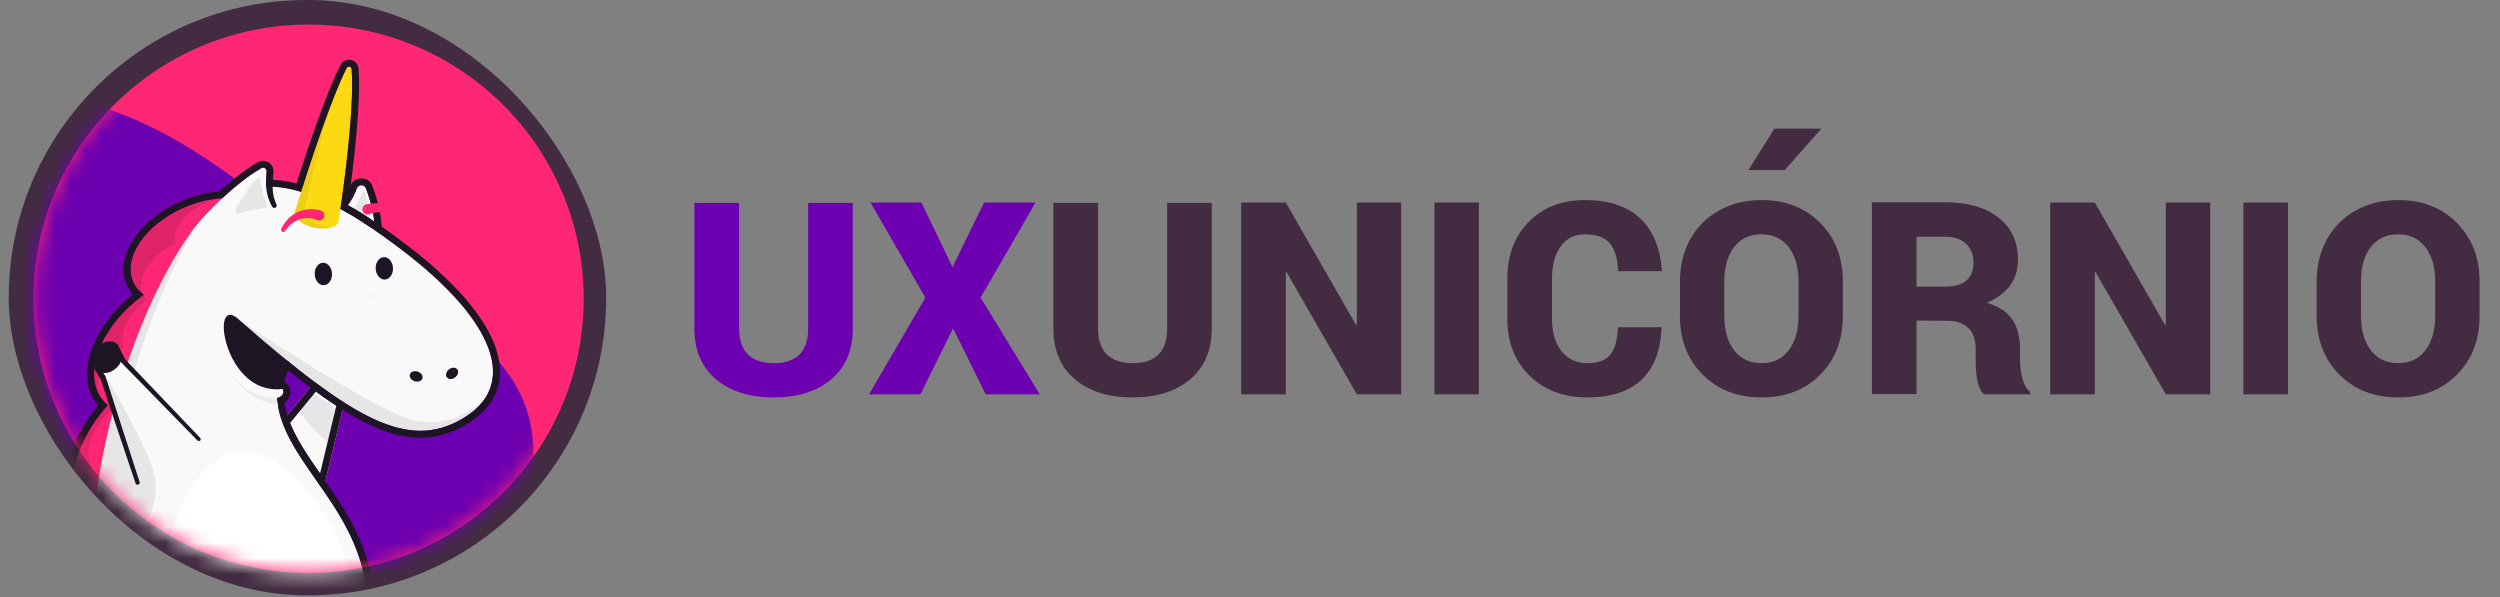<svg width="159" height="38" viewBox="0 0 159 38" fill="none" xmlns="http://www.w3.org/2000/svg">
<rect x="0" y="0" width="159" height="38" fill="#808080" stroke="none"/>
<rect x="0.555" width="38" height="37.863" rx="18.931" fill="#432C42"/>
<path d="M19.623 36.436C9.959 36.436 2.124 28.63 2.124 19C2.124 9.37 9.959 1.563 19.623 1.563C29.288 1.563 37.123 9.37 37.123 19C37.123 28.63 29.288 36.436 19.623 36.436Z" fill="#FF2773"/>
<mask id="mask0" mask-type="alpha" maskUnits="userSpaceOnUse" x="2" y="1" width="36" height="36">
<path d="M19.623 36.436C9.959 36.436 2.124 28.63 2.124 19C2.124 9.37 9.959 1.563 19.623 1.563C29.288 1.563 37.123 9.37 37.123 19C37.123 28.63 29.288 36.436 19.623 36.436Z" fill="#FF2773"/>
</mask>
<g mask="url(#mask0)">
<path d="M27.906 39.265C32.518 36.826 35.194 30.302 33.344 25.622C31.494 20.942 25.117 18.105 20.505 15.226C15.893 12.361 13.046 9.439 8.185 7.432C3.324 5.425 -3.565 4.319 -5.857 7.198C-8.155 10.07 -5.871 16.927 -4.625 22.537C-3.38 28.146 -3.174 32.521 -0.874 34.968C1.424 37.4 5.808 37.911 11.274 38.989C16.747 40.059 23.295 41.705 27.906 39.265Z" fill="#6D00B0"/>
<path d="M21.578 13.544C22.175 13.145 22.509 12.514 22.692 11.989C22.788 11.715 23.176 11.711 23.276 11.984C23.59 12.835 23.955 14.082 23.732 14.804C23.371 15.976 20.403 14.326 21.578 13.544Z" fill="#F9F9F9"/>
<path d="M22.282 22.337C21.892 22.068 21.438 22.047 21.27 22.291C21.255 22.312 21.244 22.335 21.234 22.359L21.233 22.358L20.852 23.269L16.472 28.623C16.469 28.626 16.467 28.629 16.464 28.632L16.46 28.638H16.46C16.447 28.654 16.433 28.671 16.421 28.689C15.943 29.378 16.451 30.554 17.555 31.315C18.66 32.077 19.944 32.136 20.422 31.446C20.48 31.363 20.523 31.273 20.552 31.176H20.553L20.554 31.173C20.565 31.135 20.574 31.097 20.581 31.058L22.227 24.216L22.71 23.216C22.828 22.97 22.647 22.589 22.282 22.337Z" fill="#F9F9F9"/>
<path d="M8.471 17.933C7.791 16.416 9.211 14.307 11.645 13.224C14.078 12.141 16.602 12.493 17.282 14.011C17.962 15.528 16.541 17.636 14.108 18.719C11.675 19.802 9.151 19.45 8.471 17.933Z" fill="#FF2773"/>
<path d="M6.53 25.442C5.285 23.929 6.241 21.095 8.666 19.112C11.091 17.129 14.067 16.747 15.313 18.26C16.558 19.772 15.602 22.606 13.177 24.589C10.752 26.572 7.776 26.954 6.53 25.442Z" fill="#FF2773"/>
<path d="M5.611 33.424C3.937 32.059 4.355 28.793 6.543 26.128C8.731 23.463 11.862 22.41 13.536 23.774C15.21 25.139 14.792 28.405 12.604 31.07C10.415 33.734 7.285 34.788 5.611 33.424Z" fill="#FF2773"/>
<path d="M5.652 39.31C5.652 39.299 5.652 39.288 5.651 39.277C5.65 39.26 5.649 39.242 5.648 39.224C5.648 39.196 5.648 39.169 5.647 39.14C5.646 39.1 5.646 39.06 5.645 39.021C5.557 33.661 6.381 28.806 7.571 24.778C9.166 19.378 17.253 21.647 17.619 25.395C18.026 29.574 23.217 32.407 23.382 38.496C23.383 38.525 23.386 38.554 23.387 38.584C23.588 43.464 19.781 47.582 14.884 47.783C11.205 47.933 7.957 45.83 6.484 42.705C6.106 41.975 5.833 41.09 5.71 40.024C5.682 39.789 5.662 39.551 5.652 39.31Z" fill="#F9F9F9"/>
<path d="M15.737 52.655C13.854 49.044 13.478 41.571 14.468 37.74C15.773 32.691 23.043 33.992 23.354 38.12C23.665 42.247 21.248 47.889 17.454 52.606C16.999 53.128 15.907 52.981 15.737 52.655Z" fill="#F9F9F9"/>
<path d="M11.255 52.81C14.374 46.804 14.319 40.614 12.463 37.336C10.606 34.058 5.784 35.19 5.647 38.679C5.51 42.167 6.664 47.84 9.538 52.88C9.784 53.299 11.079 53.149 11.255 52.81Z" fill="#F9F9F9"/>
<path d="M17.566 24.997C17.499 23.858 18.244 22.868 18.244 22.868C18.244 22.868 15.868 21.017 15.146 19.829C14.423 18.64 13.802 19.908 13.948 21.021C14.093 22.134 14.873 25.108 17.566 24.997Z" fill="#1E1524"/>
<path d="M7.585 24.727C9.374 18.752 11.922 14.593 13.461 13.317C16.053 11.167 19.079 10.93 25.66 15.972C31.437 20.399 33.106 24.538 29.338 26.672C25.971 28.578 22.598 26.84 15.139 20.277C13.309 18.666 14.257 25.192 17.934 24.734C17.965 24.73 17.994 24.749 18.004 24.778C18.141 25.213 17.61 25.317 17.61 25.317C18.96 31.728 5.638 31.23 7.585 24.727Z" fill="#F9F9F9"/>
<path d="M12.303 14.575C14.142 12.331 15.89 11.106 16.625 10.694C16.783 10.605 16.975 10.732 16.955 10.912C16.895 11.439 16.862 12.356 17.21 13.049C18.303 15.22 10.412 16.883 12.303 14.575Z" fill="#F9F9F9"/>
<path d="M18.746 13.499C18.746 13.499 20.748 6.877 22.049 4.331C22.124 4.185 22.345 4.228 22.359 4.392C22.601 7.351 21.531 14.076 21.531 14.076C21.451 14.46 20.763 14.644 19.993 14.485C19.224 14.325 18.666 13.884 18.746 13.499Z" fill="#FCDA12"/>
<path d="M10.011 39.249C10.156 42.773 13.089 45.514 16.56 45.372C20.032 45.23 22.524 42.048 22.496 38.522C22.463 34.456 18.809 28.577 15.337 28.719C11.866 28.861 9.866 35.726 10.011 39.249Z" fill="white"/>
<path d="M6.548 24.012C6.364 23.79 6.505 23.373 6.862 23.081C7.219 22.789 7.657 22.733 7.84 22.956C8.023 23.178 7.883 23.595 7.526 23.887C7.169 24.179 6.731 24.235 6.548 24.012Z" fill="#FF2773"/>
<path d="M6.338 22.145C6.704 21.845 7.154 21.787 7.342 22.016C7.359 22.036 7.372 22.058 7.383 22.08L7.384 22.08L7.839 22.956L12.646 27.934C12.648 27.937 12.651 27.94 12.654 27.943L12.659 27.948H12.659C12.673 27.964 12.688 27.98 12.702 27.996C13.235 28.644 12.825 29.858 11.787 30.706C10.749 31.555 9.475 31.719 8.942 31.072C8.877 30.993 8.827 30.907 8.789 30.813H8.788L8.787 30.81C8.773 30.774 8.761 30.736 8.75 30.698L6.547 24.013L5.983 23.056C5.845 22.82 5.994 22.426 6.338 22.145Z" fill="#F9F9F9"/>
<path d="M6.015 23.1C5.827 22.872 5.971 22.443 6.338 22.143C6.704 21.844 7.154 21.786 7.343 22.015C7.531 22.243 7.386 22.672 7.02 22.971C6.653 23.271 6.203 23.329 6.015 23.1Z" fill="#F9F9F9"/>
<path opacity="0.08" d="M22.338 13.357C22.845 12.852 22.97 12.378 23.053 12.226C23.136 12.074 23.21 12.11 23.385 12.792C23.559 13.473 23.576 14.119 23.576 14.119L22.338 13.357Z" fill="#1E1524"/>
<path opacity="0.14" d="M11.169 15.468C9.578 16.261 8.666 17.665 9.09 18.704C8.82 18.496 8.608 18.238 8.471 17.933C7.79 16.416 9.211 14.308 11.644 13.225C12.476 12.855 13.318 12.652 14.094 12.606C13.997 12.627 13.899 12.65 13.801 12.676C12.072 13.142 10.902 14.386 11.169 15.468Z" fill="#1E1524"/>
<path opacity="0.14" d="M6.541 26.131C6.644 26.006 6.749 25.884 6.856 25.766C6.737 25.67 6.628 25.562 6.529 25.443C5.283 23.931 6.24 21.097 8.665 19.114C8.813 18.993 8.964 18.878 9.116 18.769C9.17 18.883 9.239 18.988 9.32 19.084C8.167 19.976 7.566 21.157 7.857 22.094C6.635 22.92 5.985 24.085 6.334 25.046C6.479 25.447 6.78 25.764 7.188 25.987C5.843 27.173 5.254 28.697 5.847 29.758C4.958 30.823 4.645 32.026 5.153 32.903C5.239 33.051 5.345 33.183 5.467 33.3C3.961 31.869 4.417 28.718 6.541 26.131Z" fill="#1E1524"/>
<path opacity="0.08" d="M20.984 28.27C20.984 28.27 19.492 27.025 18.848 25.847L19.723 24.887L21.551 26.095L20.984 28.27Z" fill="#1E1524"/>
<path opacity="0.06" d="M17.677 25.713C15.652 25.517 14.867 23.918 14.867 23.918C15.477 24.75 16.188 25.273 17.61 25.316C17.904 25.325 18.346 25.778 17.677 25.713Z" fill="#1E1524"/>
<path opacity="0.08" d="M8.141 23.018C10.096 17.347 12.469 14.371 12.469 14.371C12.469 14.371 10.283 17.851 8.578 23.471L8.141 23.018Z" fill="#1E1524"/>
<path opacity="0.08" d="M5.642 37.614C5.642 37.614 5.597 36.276 5.862 33.607C6.052 31.695 6.338 29.919 6.687 28.28C6.684 28.277 6.682 28.274 6.679 28.271L6.803 27.75C6.893 27.354 6.985 26.965 7.081 26.586L7.152 26.288L6.615 23.727C7.461 25.155 9.346 28.418 9.795 30.127C10.119 31.361 9.693 33.712 8.043 33.975C7.517 34.059 7.042 33.837 6.711 33.409C6.48 36.549 6.574 39.949 7.194 43.511C7.602 47.835 10.005 52.354 10.005 52.354C10.005 52.354 10.659 52.752 11.486 52.354C12.313 51.957 11.017 53.519 11.017 53.519C11.017 53.519 10.043 53.994 9.532 53.373C9.022 52.751 7.198 48.103 6.498 45.334C5.832 42.693 5.526 40.383 5.642 37.614Z" fill="#1E1524"/>
<g opacity="0.08">
<path opacity="0.08" d="M21.251 19.451C21.349 19.435 21.445 19.416 21.54 19.395C21.635 19.375 21.727 19.35 21.823 19.333C21.917 19.314 22.011 19.294 22.104 19.273C22.196 19.251 22.292 19.238 22.384 19.218L22.524 19.191L22.593 19.176L22.663 19.164C22.757 19.149 22.85 19.132 22.943 19.115C23.036 19.097 23.13 19.086 23.223 19.071L23.363 19.048C23.409 19.04 23.456 19.035 23.503 19.029C23.877 18.975 24.252 18.936 24.631 18.902C24.82 18.885 25.01 18.872 25.202 18.857L25.783 18.82C25.413 18.678 25.02 18.617 24.628 18.59C24.234 18.565 23.838 18.579 23.447 18.636C23.398 18.644 23.349 18.649 23.301 18.658L23.155 18.685L23.01 18.714C22.962 18.723 22.913 18.733 22.866 18.747C22.675 18.797 22.484 18.847 22.3 18.918C21.929 19.049 21.574 19.229 21.251 19.451Z" fill="#1E1524"/>
</g>
<path opacity="0.06" d="M19.995 14.484C19.226 14.325 18.667 13.884 18.748 13.499C18.748 13.499 19.848 9.86 20.947 6.94C20.488 8.388 19.462 12.877 19.346 13.38C19.229 13.883 20.176 14.351 21.074 14.469C20.79 14.556 20.404 14.569 19.995 14.484Z" fill="#1E1524"/>
<path d="M12.732 27.85L7.953 22.846L7.98 22.883L7.53 22.004C7.489 21.924 7.39 21.892 7.31 21.933C7.304 21.936 7.298 21.94 7.293 21.944L7.29 21.945L7.289 21.946L7.53 22.007C7.52 21.987 7.508 21.965 7.493 21.942C7.485 21.931 7.477 21.92 7.468 21.909L7.442 21.881C7.406 21.843 7.365 21.812 7.32 21.788C7.233 21.739 7.139 21.718 7.05 21.711C6.872 21.701 6.711 21.744 6.564 21.808C6.418 21.872 6.286 21.96 6.169 22.065C6.052 22.17 5.95 22.293 5.873 22.437C5.834 22.509 5.802 22.587 5.781 22.671C5.76 22.755 5.75 22.847 5.763 22.944C5.77 22.993 5.783 23.042 5.803 23.09C5.809 23.102 5.814 23.114 5.821 23.125L5.83 23.143L5.837 23.155L5.863 23.2L5.968 23.381C6.109 23.623 6.251 23.862 6.394 24.102L6.378 24.068L8.622 30.74C8.645 30.811 8.722 30.849 8.793 30.825C8.863 30.802 8.901 30.726 8.879 30.656L6.715 23.958C6.711 23.947 6.706 23.936 6.701 23.926L6.699 23.924C6.559 23.683 6.418 23.443 6.275 23.203L6.168 23.023L6.142 22.978L6.136 22.968L6.132 22.962C6.13 22.958 6.129 22.954 6.127 22.95C6.119 22.934 6.114 22.915 6.111 22.895C6.097 22.811 6.125 22.7 6.179 22.598C6.287 22.393 6.485 22.214 6.702 22.115C6.81 22.066 6.928 22.038 7.03 22.043C7.081 22.046 7.126 22.058 7.161 22.076C7.178 22.086 7.193 22.097 7.206 22.109L7.215 22.119C7.218 22.122 7.219 22.125 7.222 22.128C7.226 22.134 7.231 22.143 7.237 22.154L7.238 22.155C7.279 22.236 7.377 22.268 7.457 22.227C7.464 22.223 7.471 22.219 7.478 22.214L7.478 22.214L7.239 22.155L7.698 23.029L7.699 23.03C7.706 23.043 7.715 23.056 7.725 23.066L12.559 28.018C12.605 28.066 12.682 28.067 12.73 28.02C12.777 27.974 12.778 27.898 12.732 27.85Z" fill="#1E1524"/>
<path d="M6.338 22.145C6.704 21.845 7.154 21.787 7.343 22.016C7.418 22.108 7.599 22.428 7.658 22.5C7.846 22.729 7.701 23.157 7.335 23.457C6.968 23.757 6.518 23.814 6.33 23.586C6.254 23.494 6.074 23.173 6.015 23.102C5.827 22.873 5.971 22.445 6.338 22.145Z" fill="#1E1524"/>
<path d="M20.091 24.902L18.45 26.904C18.877 27.98 19.591 29.021 20.354 30.113L21.391 25.807C20.971 25.532 20.559 25.242 20.091 24.902ZM20.014 24.299C20.717 24.814 21.281 25.217 21.895 25.605L20.582 31.058C20.574 31.097 20.566 31.136 20.554 31.173V31.174C19.52 29.672 18.474 28.304 17.946 26.821L20.014 24.299Z" fill="#1E1524"/>
<path opacity="0.08" d="M30.969 25.272C30.969 25.272 28.95 27.476 26.146 26.672C23.342 25.868 15.14 20.277 15.14 20.277C15.14 20.277 21.893 26.758 26.071 27.582C29.249 27.953 30.969 25.272 30.969 25.272Z" fill="#1E1524"/>
<path d="M22.194 4.241C22.137 4.241 22.08 4.269 22.049 4.33C21.108 6.171 19.801 10.144 19.149 12.203C18.402 11.974 17.728 11.87 17.108 11.87C17.047 11.87 16.987 11.87 16.927 11.873C16.904 11.508 16.927 11.165 16.955 10.912C16.971 10.773 16.859 10.665 16.734 10.665C16.698 10.665 16.661 10.674 16.625 10.694C16.145 10.964 15.23 11.581 14.141 12.604C13.352 12.645 12.492 12.848 11.644 13.225C9.211 14.308 7.79 16.416 8.47 17.933C8.616 18.259 8.848 18.532 9.146 18.748C8.984 18.863 8.824 18.985 8.666 19.114C6.241 21.097 5.284 23.931 6.53 25.443C6.629 25.562 6.738 25.67 6.857 25.766C6.75 25.884 6.645 26.006 6.543 26.131C4.354 28.796 3.937 32.062 5.611 33.427C5.691 33.493 5.775 33.553 5.863 33.607C5.737 34.903 5.661 36.24 5.643 37.614C4.575 37.72 3.753 38.227 3.607 38.971C3.587 39.07 3.58 39.17 3.586 39.27C2.645 39.824 2.115 40.664 2.346 41.375C2.409 41.569 2.524 41.739 2.68 41.879C1.96 42.904 1.838 44.055 2.447 44.614C2.678 44.826 2.985 44.927 3.33 44.927C3.572 44.927 3.834 44.877 4.1 44.781C4.347 45.491 4.815 45.977 5.372 46.001C5.386 46.002 5.401 46.002 5.416 46.002C5.826 46.002 6.208 45.749 6.499 45.334C7.132 47.78 8.128 50.407 9.539 52.881L9.552 53.191C9.56 53.379 9.905 53.519 10.341 53.519C10.368 53.519 10.397 53.518 10.425 53.517C10.899 53.497 11.277 53.32 11.268 53.121L11.256 52.811C12.147 51.095 12.778 49.365 13.184 47.691C13.553 47.747 13.93 47.779 14.312 47.788C14.609 49.668 15.082 51.397 15.739 52.655L15.75 52.938C15.758 53.125 16.104 53.265 16.539 53.265C16.567 53.265 16.595 53.265 16.623 53.263C17.097 53.244 17.475 53.067 17.467 52.867L17.456 52.607C20.605 48.692 22.806 44.139 23.285 40.343C23.375 39.773 23.412 39.184 23.387 38.585C23.386 38.555 23.384 38.526 23.382 38.496C23.225 32.67 18.465 29.825 17.698 25.929C17.684 25.733 17.656 25.529 17.611 25.317C17.611 25.317 18.142 25.213 18.005 24.779C17.996 24.751 17.971 24.734 17.943 24.734C17.941 24.734 17.938 24.734 17.935 24.734C17.81 24.75 17.688 24.757 17.57 24.757C17.568 24.757 17.567 24.757 17.565 24.757C17.599 23.836 18.111 23.059 18.224 22.899C22.016 25.984 24.561 27.4 26.735 27.4C27.646 27.4 28.492 27.151 29.338 26.672C33.106 24.537 31.438 20.399 25.66 15.972C24.852 15.353 24.097 14.813 23.39 14.347C22.881 13.99 22.245 13.612 21.649 13.297C21.678 13.097 21.714 12.848 21.732 12.716C22.029 10.594 22.533 6.519 22.359 4.391C22.352 4.296 22.273 4.241 22.194 4.241ZM22.194 3.8C22.513 3.8 22.774 4.039 22.8 4.355C22.977 6.509 22.481 10.555 22.17 12.776C22.161 12.845 22.146 12.946 22.131 13.055C22.683 13.357 23.21 13.681 23.64 13.982C24.358 14.456 25.128 15.008 25.93 15.622C27.866 17.106 29.353 18.56 30.352 19.945C31.389 21.384 31.872 22.716 31.79 23.903C31.745 24.548 31.531 25.145 31.155 25.675C30.782 26.202 30.244 26.667 29.557 27.055C28.624 27.584 27.7 27.841 26.735 27.841C24.582 27.841 22.131 26.597 18.343 23.564C18.243 23.764 18.136 24.021 18.07 24.309C18.237 24.351 18.373 24.476 18.427 24.646C18.521 24.946 18.444 25.172 18.362 25.309C18.293 25.426 18.2 25.512 18.106 25.576C18.119 25.675 18.13 25.773 18.137 25.869C18.443 27.382 19.422 28.782 20.458 30.263C21.991 32.453 23.727 34.936 23.825 38.478C23.825 38.487 23.826 38.496 23.826 38.505C23.827 38.525 23.828 38.546 23.829 38.566C23.855 39.181 23.819 39.8 23.723 40.405C23.483 42.299 22.808 44.448 21.771 46.619C20.774 48.709 19.438 50.827 17.905 52.752L17.909 52.849C17.914 52.982 17.877 53.314 17.414 53.531C17.203 53.631 16.928 53.692 16.641 53.703C16.607 53.705 16.573 53.706 16.539 53.706C16.267 53.706 16.017 53.662 15.816 53.579C15.373 53.397 15.313 53.082 15.308 52.956L15.3 52.77C14.719 51.623 14.249 50.056 13.934 48.214C13.795 48.205 13.656 48.194 13.517 48.179C13.096 49.794 12.486 51.383 11.703 52.909L11.711 53.103C11.716 53.236 11.679 53.568 11.216 53.785C11.005 53.885 10.73 53.946 10.444 53.958C10.409 53.959 10.375 53.96 10.341 53.96C10.069 53.96 9.819 53.916 9.617 53.833C9.175 53.651 9.115 53.337 9.11 53.21L9.101 53.006C7.924 50.922 6.952 48.578 6.27 46.177C6.005 46.351 5.715 46.443 5.416 46.443C5.395 46.443 5.374 46.443 5.353 46.442C4.733 46.415 4.189 46.001 3.844 45.312C3.668 45.349 3.496 45.368 3.329 45.368C2.862 45.368 2.453 45.22 2.147 44.939C1.435 44.286 1.439 43.077 2.127 41.919C2.039 41.793 1.971 41.657 1.924 41.511C1.772 41.042 1.849 40.532 2.146 40.038C2.373 39.659 2.718 39.311 3.151 39.022C3.156 38.976 3.163 38.931 3.172 38.887C3.266 38.408 3.565 37.992 4.036 37.685C4.362 37.472 4.761 37.319 5.206 37.233C5.23 36.098 5.294 34.953 5.398 33.823C5.375 33.805 5.353 33.787 5.33 33.77C4.851 33.379 4.511 32.856 4.318 32.214C4.139 31.617 4.096 30.944 4.189 30.212C4.375 28.753 5.089 27.205 6.2 25.853C6.216 25.833 6.232 25.814 6.249 25.794C6.228 25.771 6.208 25.748 6.189 25.724C5.827 25.285 5.615 24.751 5.557 24.137C5.504 23.569 5.586 22.956 5.802 22.316C6.232 21.043 7.149 19.785 8.385 18.774C8.409 18.755 8.432 18.736 8.456 18.717C8.295 18.535 8.165 18.334 8.066 18.114C7.673 17.237 7.835 16.192 8.522 15.171C9.167 14.214 10.212 13.381 11.463 12.823C12.278 12.46 13.135 12.238 13.954 12.175C15.2 11.025 16.143 10.46 16.408 10.311C16.508 10.255 16.621 10.225 16.734 10.225C16.923 10.225 17.104 10.306 17.23 10.447C17.356 10.587 17.416 10.775 17.395 10.963C17.381 11.087 17.367 11.251 17.362 11.435C17.841 11.455 18.335 11.53 18.856 11.663C19.568 9.439 20.765 5.872 21.654 4.131C21.759 3.927 21.965 3.8 22.194 3.8Z" fill="#1E1524"/>
<path d="M16.925 11.508L16.922 11.541L16.92 11.57C16.919 11.588 16.919 11.607 16.919 11.625C16.918 11.662 16.918 11.697 16.919 11.733C16.921 11.805 16.925 11.876 16.932 11.947C16.945 12.088 16.968 12.227 17.001 12.364C17.034 12.502 17.075 12.636 17.128 12.767C17.178 12.899 17.244 13.024 17.312 13.147C17.353 13.22 17.446 13.247 17.521 13.206C17.591 13.167 17.618 13.082 17.586 13.01L17.583 13.002C17.532 12.889 17.484 12.774 17.45 12.655C17.413 12.537 17.387 12.415 17.369 12.293C17.351 12.171 17.341 12.047 17.34 11.924C17.339 11.863 17.341 11.801 17.345 11.741C17.347 11.71 17.349 11.68 17.352 11.651C17.354 11.636 17.355 11.621 17.358 11.607L17.361 11.586C17.362 11.58 17.363 11.572 17.364 11.57C17.396 11.451 17.325 11.329 17.206 11.298C17.087 11.266 16.965 11.336 16.933 11.455C16.93 11.467 16.928 11.48 16.926 11.492L16.925 11.508Z" fill="#1E1524"/>
<path d="M22.985 11.781C22.862 11.781 22.739 11.851 22.691 11.989C22.573 12.327 22.393 12.708 22.12 13.044C23.018 13.532 23.784 14.087 23.793 14.087C23.751 13.409 23.5 12.594 23.275 11.984C23.226 11.848 23.105 11.781 22.985 11.781ZM22.985 11.34C23.303 11.34 23.581 11.533 23.691 11.832C24.015 12.713 24.199 13.462 24.235 14.059C24.243 14.181 24.2 14.301 24.116 14.389C24.032 14.477 23.916 14.528 23.794 14.528C23.654 14.528 23.579 14.476 23.465 14.397C23.256 14.254 22.621 13.818 21.908 13.431C21.793 13.368 21.712 13.258 21.686 13.129C21.661 13 21.694 12.867 21.776 12.766C21.979 12.516 22.146 12.206 22.273 11.844C22.38 11.538 22.659 11.34 22.985 11.34Z" fill="#1E1524"/>
<path opacity="0.08" d="M16.575 11.498C16.609 11.974 16.801 12.647 16.974 13.025C17.018 13.12 16.954 13.23 16.85 13.24C16.503 13.276 15.821 13.37 15.228 13.59C15.056 13.653 14.899 13.467 14.989 13.309C15.295 12.776 15.703 12.049 16.278 11.396C16.377 11.284 16.564 11.348 16.575 11.498Z" fill="#1E1524"/>
<path d="M24.208 13.798C24.208 13.798 24.308 14.562 24.289 14.649C24.27 14.735 23.972 14.351 23.972 14.351L24.208 13.798Z" fill="#1E1524"/>
<path d="M28.424 24.004C28.314 23.865 28.372 23.636 28.554 23.494C28.736 23.352 28.972 23.349 29.082 23.488C29.192 23.627 29.134 23.856 28.952 23.998C28.771 24.141 28.534 24.143 28.424 24.004Z" fill="#1E1524"/>
<path d="M26.365 24.243C26.145 24.171 26.013 23.976 26.069 23.808C26.125 23.64 26.348 23.562 26.567 23.634C26.787 23.707 26.919 23.902 26.864 24.07C26.808 24.238 26.584 24.316 26.365 24.243Z" fill="#1E1524"/>
<path d="M23.893 17.09C23.877 16.697 24.11 16.367 24.414 16.355C24.718 16.342 24.978 16.651 24.994 17.045C25.01 17.439 24.777 17.769 24.473 17.781C24.169 17.794 23.91 17.484 23.893 17.09Z" fill="#1E1524"/>
<path d="M20.017 17.448C20 17.054 20.233 16.724 20.538 16.712C20.841 16.7 21.101 17.009 21.117 17.403C21.133 17.797 20.9 18.126 20.596 18.139C20.292 18.151 20.033 17.842 20.017 17.448Z" fill="#1E1524"/>
<path d="M23.487 13.62C23.673 13.553 23.865 13.508 24.057 13.499C24.25 13.49 24.442 13.518 24.623 13.589C24.805 13.66 24.973 13.773 25.117 13.916C25.26 14.06 25.379 14.235 25.461 14.426L25.463 14.429C25.494 14.502 25.578 14.536 25.651 14.504C25.718 14.476 25.752 14.403 25.733 14.335C25.668 14.097 25.556 13.871 25.404 13.671C25.252 13.47 25.057 13.295 24.828 13.168C24.601 13.04 24.34 12.962 24.078 12.939C23.815 12.914 23.553 12.941 23.302 12.995C23.124 13.034 23.012 13.208 23.051 13.384C23.089 13.561 23.264 13.672 23.441 13.634C23.455 13.631 23.468 13.627 23.481 13.623L23.487 13.62Z" fill="#FF2773"/>
<path d="M20.382 13.379C20.134 13.314 19.873 13.286 19.615 13.308C19.358 13.329 19.106 13.4 18.881 13.513C18.654 13.626 18.455 13.78 18.29 13.958C18.123 14.136 17.99 14.337 17.887 14.549C17.853 14.62 17.882 14.706 17.954 14.74C18.019 14.771 18.097 14.749 18.136 14.691L18.137 14.689C18.253 14.515 18.392 14.359 18.55 14.232C18.707 14.105 18.882 14.005 19.066 13.944C19.25 13.882 19.441 13.858 19.629 13.869C19.817 13.88 20.001 13.925 20.176 13.998C20.343 14.068 20.535 13.99 20.605 13.823C20.675 13.657 20.597 13.466 20.43 13.396C20.416 13.39 20.402 13.385 20.388 13.382L20.382 13.379Z" fill="#FF2773"/>
</g>
<path d="M51.398 12.901H54.238V20.89C54.238 22.268 53.782 23.345 52.869 24.121C51.963 24.891 50.74 25.276 49.201 25.276C47.667 25.276 46.445 24.891 45.532 24.121C44.62 23.345 44.163 22.268 44.163 20.89V12.901H47.003V20.89C47.003 21.629 47.193 22.181 47.571 22.547C47.956 22.914 48.505 23.097 49.219 23.097C50.672 23.097 51.398 22.361 51.398 20.89V12.901ZM58.605 12.883L60.578 16.989L62.59 12.883H65.858L62.366 18.926L66.128 25.08H62.692L60.616 20.881L58.539 25.08H55.271L58.856 18.926L55.364 12.883H58.605Z" fill="#6D00B0"/>
<path d="M74.228 12.901H77.068V20.89C77.068 22.268 76.612 23.345 75.699 24.121C74.793 24.891 73.57 25.276 72.031 25.276C70.498 25.276 69.275 24.891 68.362 24.121C67.45 23.345 66.994 22.268 66.994 20.89V12.901H69.834V20.89C69.834 21.629 70.023 22.181 70.401 22.547C70.786 22.914 71.336 23.097 72.049 23.097C73.502 23.097 74.228 22.361 74.228 20.89V12.901ZM89.116 12.883V25.08H86.295L81.826 17.305L81.779 17.324V25.08H78.94V12.883H81.779L86.239 20.657L86.295 20.639V12.883H89.116ZM94.061 12.883V25.08H91.23V12.883H94.061ZM105.671 20.872C105.615 22.312 105.19 23.407 104.396 24.158C103.607 24.903 102.459 25.276 100.951 25.276C99.442 25.276 98.216 24.813 97.273 23.888C96.335 22.963 95.867 21.759 95.867 20.276V17.724C95.867 16.241 96.32 15.037 97.226 14.112C98.132 13.187 99.331 12.725 100.82 12.725C102.316 12.725 103.474 13.106 104.293 13.87C105.119 14.633 105.584 15.741 105.69 17.194L105.671 17.25H102.915C102.878 16.43 102.698 15.834 102.375 15.462C102.052 15.089 101.522 14.903 100.783 14.903C100.144 14.903 99.638 15.158 99.265 15.667C98.893 16.176 98.707 16.855 98.707 17.706V20.276C98.707 21.132 98.908 21.818 99.312 22.333C99.722 22.842 100.268 23.097 100.951 23.097C101.64 23.097 102.127 22.92 102.412 22.566C102.704 22.212 102.869 21.629 102.906 20.816H105.653L105.671 20.872ZM114.386 20.099V17.883C114.386 16.989 114.178 16.269 113.762 15.723C113.347 15.176 112.766 14.903 112.021 14.903C111.276 14.903 110.696 15.176 110.28 15.723C109.87 16.263 109.666 16.983 109.666 17.883V20.099C109.666 21.005 109.874 21.731 110.289 22.277C110.712 22.824 111.292 23.097 112.031 23.097C112.775 23.097 113.353 22.824 113.762 22.277C114.178 21.731 114.386 21.005 114.386 20.099ZM117.207 17.901V20.099C117.207 21.613 116.729 22.855 115.774 23.823C114.824 24.791 113.579 25.276 112.04 25.276C110.5 25.276 109.25 24.791 108.288 23.823C107.325 22.855 106.844 21.613 106.844 20.099V17.901C106.844 16.908 107.059 16.021 107.487 15.239C107.921 14.45 108.533 13.836 109.321 13.395C110.116 12.948 111.019 12.725 112.031 12.725C113.564 12.725 114.808 13.209 115.764 14.177C116.726 15.145 117.207 16.387 117.207 17.901ZM111.202 10.816L112.85 8.181H115.839L113.511 10.816H111.202ZM121.891 25.061H119.051V12.864H123.744C125.165 12.864 126.286 13.19 127.105 13.842C127.93 14.494 128.343 15.387 128.343 16.523C128.343 17.771 127.685 18.683 126.369 19.261C127.102 19.472 127.636 19.819 127.971 20.304C128.306 20.788 128.474 21.412 128.474 22.175V22.939C128.474 23.323 128.526 23.708 128.632 24.093C128.737 24.478 128.899 24.751 129.116 24.913V25.08H126.192C125.832 24.794 125.652 24.081 125.652 22.939V22.194C125.652 21.61 125.497 21.166 125.187 20.862C124.883 20.558 124.433 20.406 123.837 20.406L121.891 20.387V25.061ZM121.891 15.062V18.227H123.753C124.324 18.227 124.759 18.1 125.057 17.846C125.361 17.585 125.513 17.206 125.513 16.71C125.513 16.207 125.358 15.806 125.047 15.508C124.737 15.21 124.302 15.062 123.744 15.062H121.891ZM140.568 12.883V25.08H137.747L133.278 17.305L133.232 17.324V25.08H130.392V12.883H133.232L137.691 20.657L137.747 20.639V12.883H140.568ZM145.513 12.883V25.08H142.682V12.883H145.513ZM154.879 20.099V17.883C154.879 16.989 154.671 16.269 154.256 15.723C153.84 15.176 153.259 14.903 152.514 14.903C151.77 14.903 151.189 15.176 150.773 15.723C150.364 16.263 150.159 16.983 150.159 17.883V20.099C150.159 21.005 150.367 21.731 150.783 22.277C151.205 22.824 151.785 23.097 152.524 23.097C153.269 23.097 153.846 22.824 154.256 22.277C154.671 21.731 154.879 21.005 154.879 20.099ZM157.701 17.901V20.099C157.701 21.613 157.223 22.855 156.267 23.823C155.317 24.791 154.072 25.276 152.533 25.276C150.994 25.276 149.743 24.791 148.781 23.823C147.819 22.855 147.338 21.613 147.338 20.099V17.901C147.338 16.908 147.552 16.021 147.98 15.239C148.414 14.45 149.026 13.836 149.814 13.395C150.609 12.948 151.512 12.725 152.524 12.725C154.057 12.725 155.301 13.209 156.257 14.177C157.22 15.145 157.701 16.387 157.701 17.901Z" fill="#432C42"/>
</svg>
